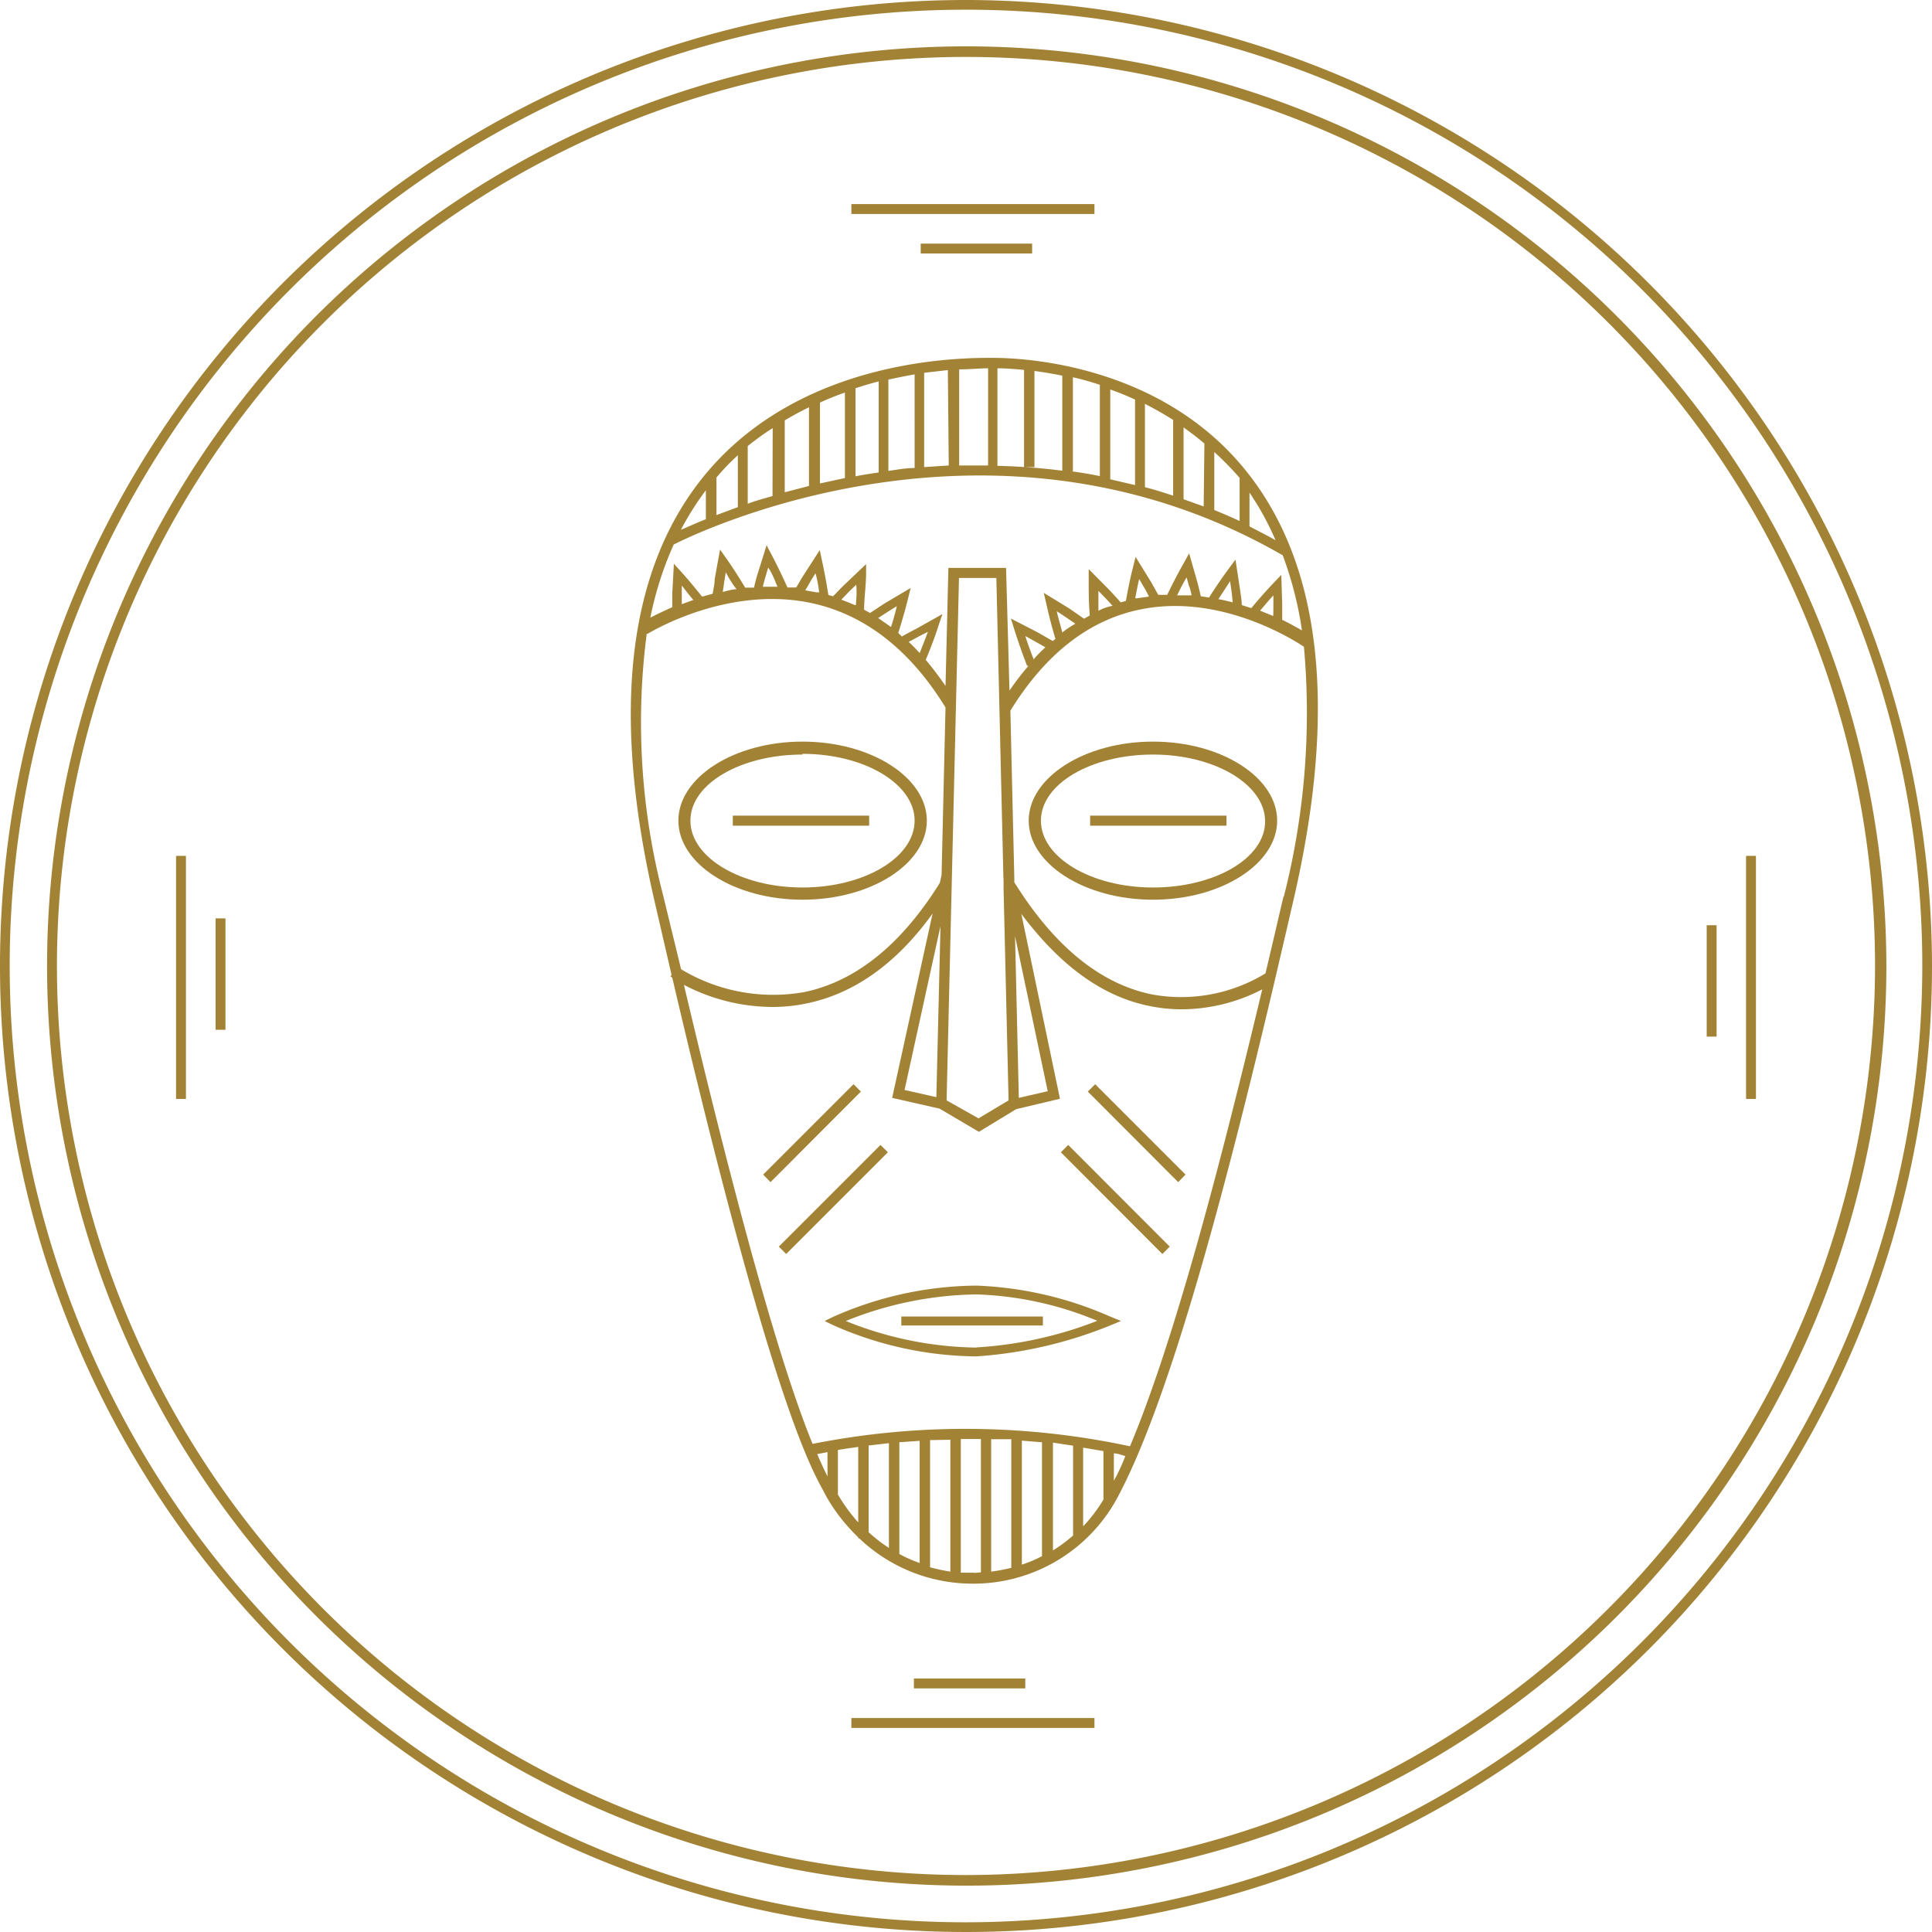 <svg xmlns="http://www.w3.org/2000/svg" viewBox="0 0 107.54 107.54"><defs><style>.cls-1{fill:#a28235;}</style></defs><title>africa</title><g id="Layer_2" data-name="Layer 2"><g id="Layer_1-2" data-name="Layer 1"><path class="cls-1" d="M53.77,0a53.77,53.77,0,1,0,53.77,53.77A53.83,53.83,0,0,0,53.77,0Zm0,107A53.23,53.23,0,1,1,107,53.77,53.29,53.29,0,0,1,53.77,107Z"/><path class="cls-1" d="M53.77,2.58A51.19,51.19,0,1,0,105,53.77,51.25,51.25,0,0,0,53.77,2.58Zm0,101.79a50.6,50.6,0,1,1,50.6-50.6A50.66,50.66,0,0,1,53.77,104.37Z"/><rect class="cls-1" x="97.19" y="47.64" width="0.55" height="13.53"/><rect class="cls-1" x="95" y="51.5" width="0.55" height="6.2"/><rect class="cls-1" x="9.8" y="47.64" width="0.55" height="13.53"/><rect class="cls-1" x="12" y="51.12" width="0.55" height="6.2"/><rect class="cls-1" x="47.39" y="11.36" width="13.53" height="0.55"/><rect class="cls-1" x="51.25" y="13.56" width="6.2" height="0.55"/><rect class="cls-1" x="47.39" y="95.63" width="13.53" height="0.55"/><rect class="cls-1" x="50.87" y="93.43" width="6.2" height="0.55"/><path class="cls-1" d="M55.29,19.92H55c-3.27,0-11.08.68-15.89,6.67-4.16,5.19-5.08,13-2.73,23.34l1,4.33-.06.09.1.07C42.83,77.55,45.07,81.6,45.84,83l.09.18a9.94,9.94,0,0,0,1.84,2.39v.06h.06a9.14,9.14,0,0,0,6.33,2.52h.05a9.1,9.1,0,0,0,8.1-5c2.87-5.49,5.92-17,8.63-28.5h0v0c.36-1.54.72-3.08,1.07-4.6,2.44-10.57,1.56-18.57-2.62-23.8C64.61,20.25,56.92,19.92,55.29,19.92ZM70.87,34.29l-.73-.3c.24-.28.48-.57.74-.85v.5C70.88,33.86,70.88,34.08,70.87,34.29ZM71.32,32l-.4.42c-.45.47-.87.95-1.27,1.43l-.53-.17c0-.29-.06-.58-.1-.88l-.25-1.65-.35.47c-.39.53-.77,1.08-1.12,1.64l-.46-.07c-.06-.26-.12-.52-.19-.78l-.46-1.61-.28.51c-.34.59-.65,1.2-.94,1.8l-.5,0-.39-.7L63.21,31l-.14.56c-.16.63-.29,1.27-.4,1.89l-.29.08c-.19-.22-.39-.43-.59-.65L60.6,31.68v.58c0,.65,0,1.31.06,2l-.32.18-.82-.57L58.1,33l.13.56c.15.68.32,1.35.52,2l-.15.12-.84-.48-1.49-.77.17.55c.22.69.46,1.39.73,2.08l.08,0a15.2,15.2,0,0,0-1.06,1.38L56,31.61h-.28c-.08,0-2,0-2.66,0h-.27l-.16,6.57c-.35-.51-.72-1-1.1-1.45.26-.63.52-1.29.74-2l.19-.55L51,35c-.27.14-.54.28-.8.43L50,35.23c.2-.64.39-1.28.55-1.94l.14-.56-1.44.85-.82.54-.33-.18c0-.64.1-1.3.11-2V31.4L47,32.55c-.22.21-.42.43-.63.64l-.26-.07c-.1-.64-.22-1.29-.36-1.93l-.12-.57L44.74,32c-.15.23-.28.47-.42.7l-.49,0c-.27-.61-.57-1.23-.89-1.84l-.27-.51-.5,1.6c-.08.25-.14.5-.2.76l-.49,0c-.33-.55-.68-1.1-1.06-1.64l-.34-.48-.3,1.65c0,.27-.07.54-.11.81l-.59.16c-.38-.47-.77-.95-1.18-1.4l-.39-.43-.09,1.67c0,.25,0,.5,0,.75-.5.22-.91.42-1.22.58a19,19,0,0,1,1.3-4.07c1.34-.68,17.83-8.66,33.9.6a20.3,20.3,0,0,1,1.07,4.18c-.28-.16-.65-.37-1.1-.59,0-.29,0-.59,0-.89Zm-2.71,1.53c-.25-.07-.52-.13-.79-.18l.65-1,.07.49C68.57,33.05,68.59,33.27,68.61,33.49Zm-2.29-.39-.8,0c.17-.35.34-.69.53-1l.13.47C66.23,32.7,66.28,32.9,66.32,33.1Zm-2.38.07-.64.09a.35.35,0,0,1-.11,0c.07-.35.13-.71.22-1.07l.25.43C63.76,32.82,63.85,33,63.94,33.17Zm-2.8.81c0-.38,0-.76,0-1.13l.34.35c.16.16.3.32.45.48C61.63,33.78,61.38,33.87,61.14,34Zm-2,1.2c-.11-.4-.23-.8-.32-1.2l.41.27.63.43C59.64,34.84,59.39,35,59.16,35.18Zm-1.6,1.49c-.17-.44-.33-.87-.47-1.31l.43.24.69.39C58,36.2,57.77,36.43,57.56,36.67Zm-.83,24.4-.21-9,1.82,8.63ZM55.86,49v.31l0,0,0,.09.28,11.85-1.67,1-1.78-1,.69-29.08h2.08l.39,16.6h0ZM52.12,61.07l-1.77-.4,2-9.12ZM50.58,35.73l.63-.34.44-.22c-.15.4-.3.79-.46,1.18C51,36.14,50.79,35.92,50.58,35.73Zm-1-.84-.7-.49.62-.4.42-.26C49.83,34.13,49.72,34.51,49.6,34.89Zm-2-1.21q-.37-.16-.75-.3l.47-.49.36-.34C47.7,32.93,47.67,33.31,47.64,33.68Zm-2-.71-.14,0-.62-.11c.11-.17.21-.35.31-.53l.26-.42C45.49,32.23,45.55,32.6,45.6,33Zm-2.32-.31h-.8c.05-.2.1-.4.16-.59l.14-.48C43,31.94,43.12,32.3,43.28,32.66ZM41,32.8c-.26,0-.52.09-.77.15l.09-.61.08-.49C40.56,32.17,40.75,32.48,41,32.8Zm-2.37.58-.68.25c0-.18,0-.36,0-.54v-.5C38.15,32.85,38.36,33.12,38.58,33.38ZM55,25.91c-.54,0-1.08,0-1.61,0V20.56c.61,0,1.15-.06,1.61-.06Zm-2.19,0L51.44,26V20.75l1.32-.15Zm-1.9.14c-.49,0-1,.1-1.46.16V21.13c.5-.11,1-.21,1.46-.29Zm-2,.25q-.66.09-1.29.21v-4.9c.43-.14.86-.27,1.29-.38Zm-1.88.31-1.39.3V22.41c.46-.21.93-.4,1.39-.56Zm-2,.44-1.35.35v-4c.45-.27.9-.51,1.35-.73ZM43,27.61c-.48.14-1,.28-1.38.43V24.83h0a14.65,14.65,0,0,1,1.39-1ZM59.72,21q.72.16,1.5.42v5.08c-.54-.11-1.08-.2-1.61-.27h.11ZM67,28.19l-1.12-.4v-4c.39.28.78.57,1.16.9h0Zm-1.7-4.81v4.21c-.53-.17-1-.33-1.57-.47V22.48c.53.27,1.06.57,1.58.9ZM63.18,27l-1.38-.32v-5c.46.16.92.35,1.38.56Zm6.37,2.33V27.42A15.84,15.84,0,0,1,71,30.07C70.53,29.8,70,29.54,69.55,29.3ZM69,26.6l0,0V29c-.47-.22-.94-.42-1.41-.61h0V25.16A16.88,16.88,0,0,1,69,26.6ZM57,20.59V26h.58V20.65c.48.06,1,.15,1.55.26V26.2a34.92,34.92,0,0,0-3.61-.27V20.5C55.88,20.5,56.39,20.53,57,20.59ZM41.07,25.34v2.89l-1.19.44V26.58A12.75,12.75,0,0,1,41.07,25.34Zm-1.78,1.95V28.9c-.56.22-1,.43-1.39.59A16,16,0,0,1,39.29,27.29Zm-3.26,8c.58-.35,4.78-2.72,9.28-1.69,2.91.67,5.38,2.62,7.32,5.78l-.22,9.33h0l-.1.44c-2.14,3.43-4.67,5.47-7.53,6.07a9.93,9.93,0,0,1-6.87-1.27l-1-4.12A38.22,38.22,0,0,1,36,35.27Zm9.45,45.65.58-.11v1.35C45.9,81.86,45.71,81.46,45.48,80.92Zm1.16,2.27V80.71c.33-.06.71-.11,1.13-.17v4.2A9.78,9.78,0,0,1,46.64,83.19Zm6.26-3.07v7.34a10.29,10.29,0,0,1-1.13-.24V80.16ZM51.19,87a7.61,7.61,0,0,1-1.13-.5V80.28l1.13-.08Zm-1.71-.84a8.5,8.5,0,0,1-1.13-.87V80.46l1.13-.13Zm4.73,1.38h-.05c-.23,0-.46,0-.68,0V80.1H54.6v7.42C54.47,87.53,54.34,87.55,54.21,87.55Zm5.52-7.07v5a8.11,8.11,0,0,1-1.12.83v-6ZM58,86.62a6.82,6.82,0,0,1-1.12.47v-6.9l1.12.09Zm-1.71.65a10.07,10.07,0,0,1-1.12.21V80.11l1.12,0Zm4-2.33V80.58l1.13.19v2.7A8.57,8.57,0,0,1,60.31,84.94ZM62,82.42V80.9c.22,0,.43.09.64.15C62.45,81.53,62.24,82,62,82.42Zm.88-1.92a43.73,43.73,0,0,0-17.65-.13c-1.23-3-3.42-9.7-7.16-25.55A10.7,10.7,0,0,0,43,56.05a9.19,9.19,0,0,0,1.91-.2c2.63-.54,5-2.22,7-5L49.66,61.11l2.64.6L54.49,63l2.07-1.26L59,61.16,56.85,50.87C59,53.73,61.34,55.47,64,56a8.86,8.86,0,0,0,1.8.18,9.81,9.81,0,0,0,4.46-1.11C67.92,64.87,65.37,74.61,62.9,80.5Zm8.56-30.59c-.33,1.41-.66,2.84-1,4.27a9,9,0,0,1-6.33,1.17c-2.87-.59-5.44-2.69-7.65-6.24l0-.18-.22-9.37c1.94-3.15,4.37-5.05,7.21-5.63C67.88,33,72,35.61,72.58,36A41.31,41.31,0,0,1,71.46,49.91Z"/><rect class="cls-1" x="50.17" y="73.28" width="7.88" height="0.5"/><polygon class="cls-1" points="47.51 60.35 42.48 65.38 42.89 65.8 47.92 60.76 47.51 60.35"/><polygon class="cls-1" points="49.01 63.73 43.35 69.39 43.76 69.8 49.42 64.14 49.01 63.73"/><polygon class="cls-1" points="60.55 60.76 65.58 65.8 65.99 65.38 60.96 60.35 60.55 60.76"/><polygon class="cls-1" points="59.05 64.14 64.7 69.8 65.11 69.39 59.46 63.73 59.05 64.14"/><path class="cls-1" d="M44.67,50.08c3.82,0,6.92-2,6.92-4.4s-3.1-4.4-6.92-4.4-6.91,2-6.91,4.4S40.86,50.08,44.67,50.08Zm0-8.12c3.44,0,6.24,1.67,6.24,3.72s-2.8,3.72-6.24,3.72-6.24-1.67-6.24-3.72S41.23,42,44.67,42Z"/><path class="cls-1" d="M64.18,41.28c-3.81,0-6.92,2-6.92,4.4s3.11,4.4,6.92,4.4,6.91-2,6.91-4.4S68,41.28,64.18,41.28Zm0,8.12c-3.44,0-6.24-1.67-6.24-3.72S60.74,42,64.18,42s6.24,1.67,6.24,3.72S67.62,49.4,64.18,49.4Z"/><rect class="cls-1" x="40.79" y="45.4" width="7.59" height="0.56"/><rect class="cls-1" x="60.68" y="45.4" width="7.59" height="0.56"/><path class="cls-1" d="M54.35,71.56h0a20,20,0,0,0-8,1.75l-.45.22.45.22a20,20,0,0,0,8,1.75h0a24,24,0,0,0,7.49-1.74l.56-.23-.68-.28A20.29,20.29,0,0,0,54.35,71.56Zm0,3.45h0a20,20,0,0,1-7.27-1.48,20,20,0,0,1,7.27-1.48h0a18.94,18.94,0,0,1,6.73,1.47A22,22,0,0,1,54.35,75Z"/></g></g></svg>